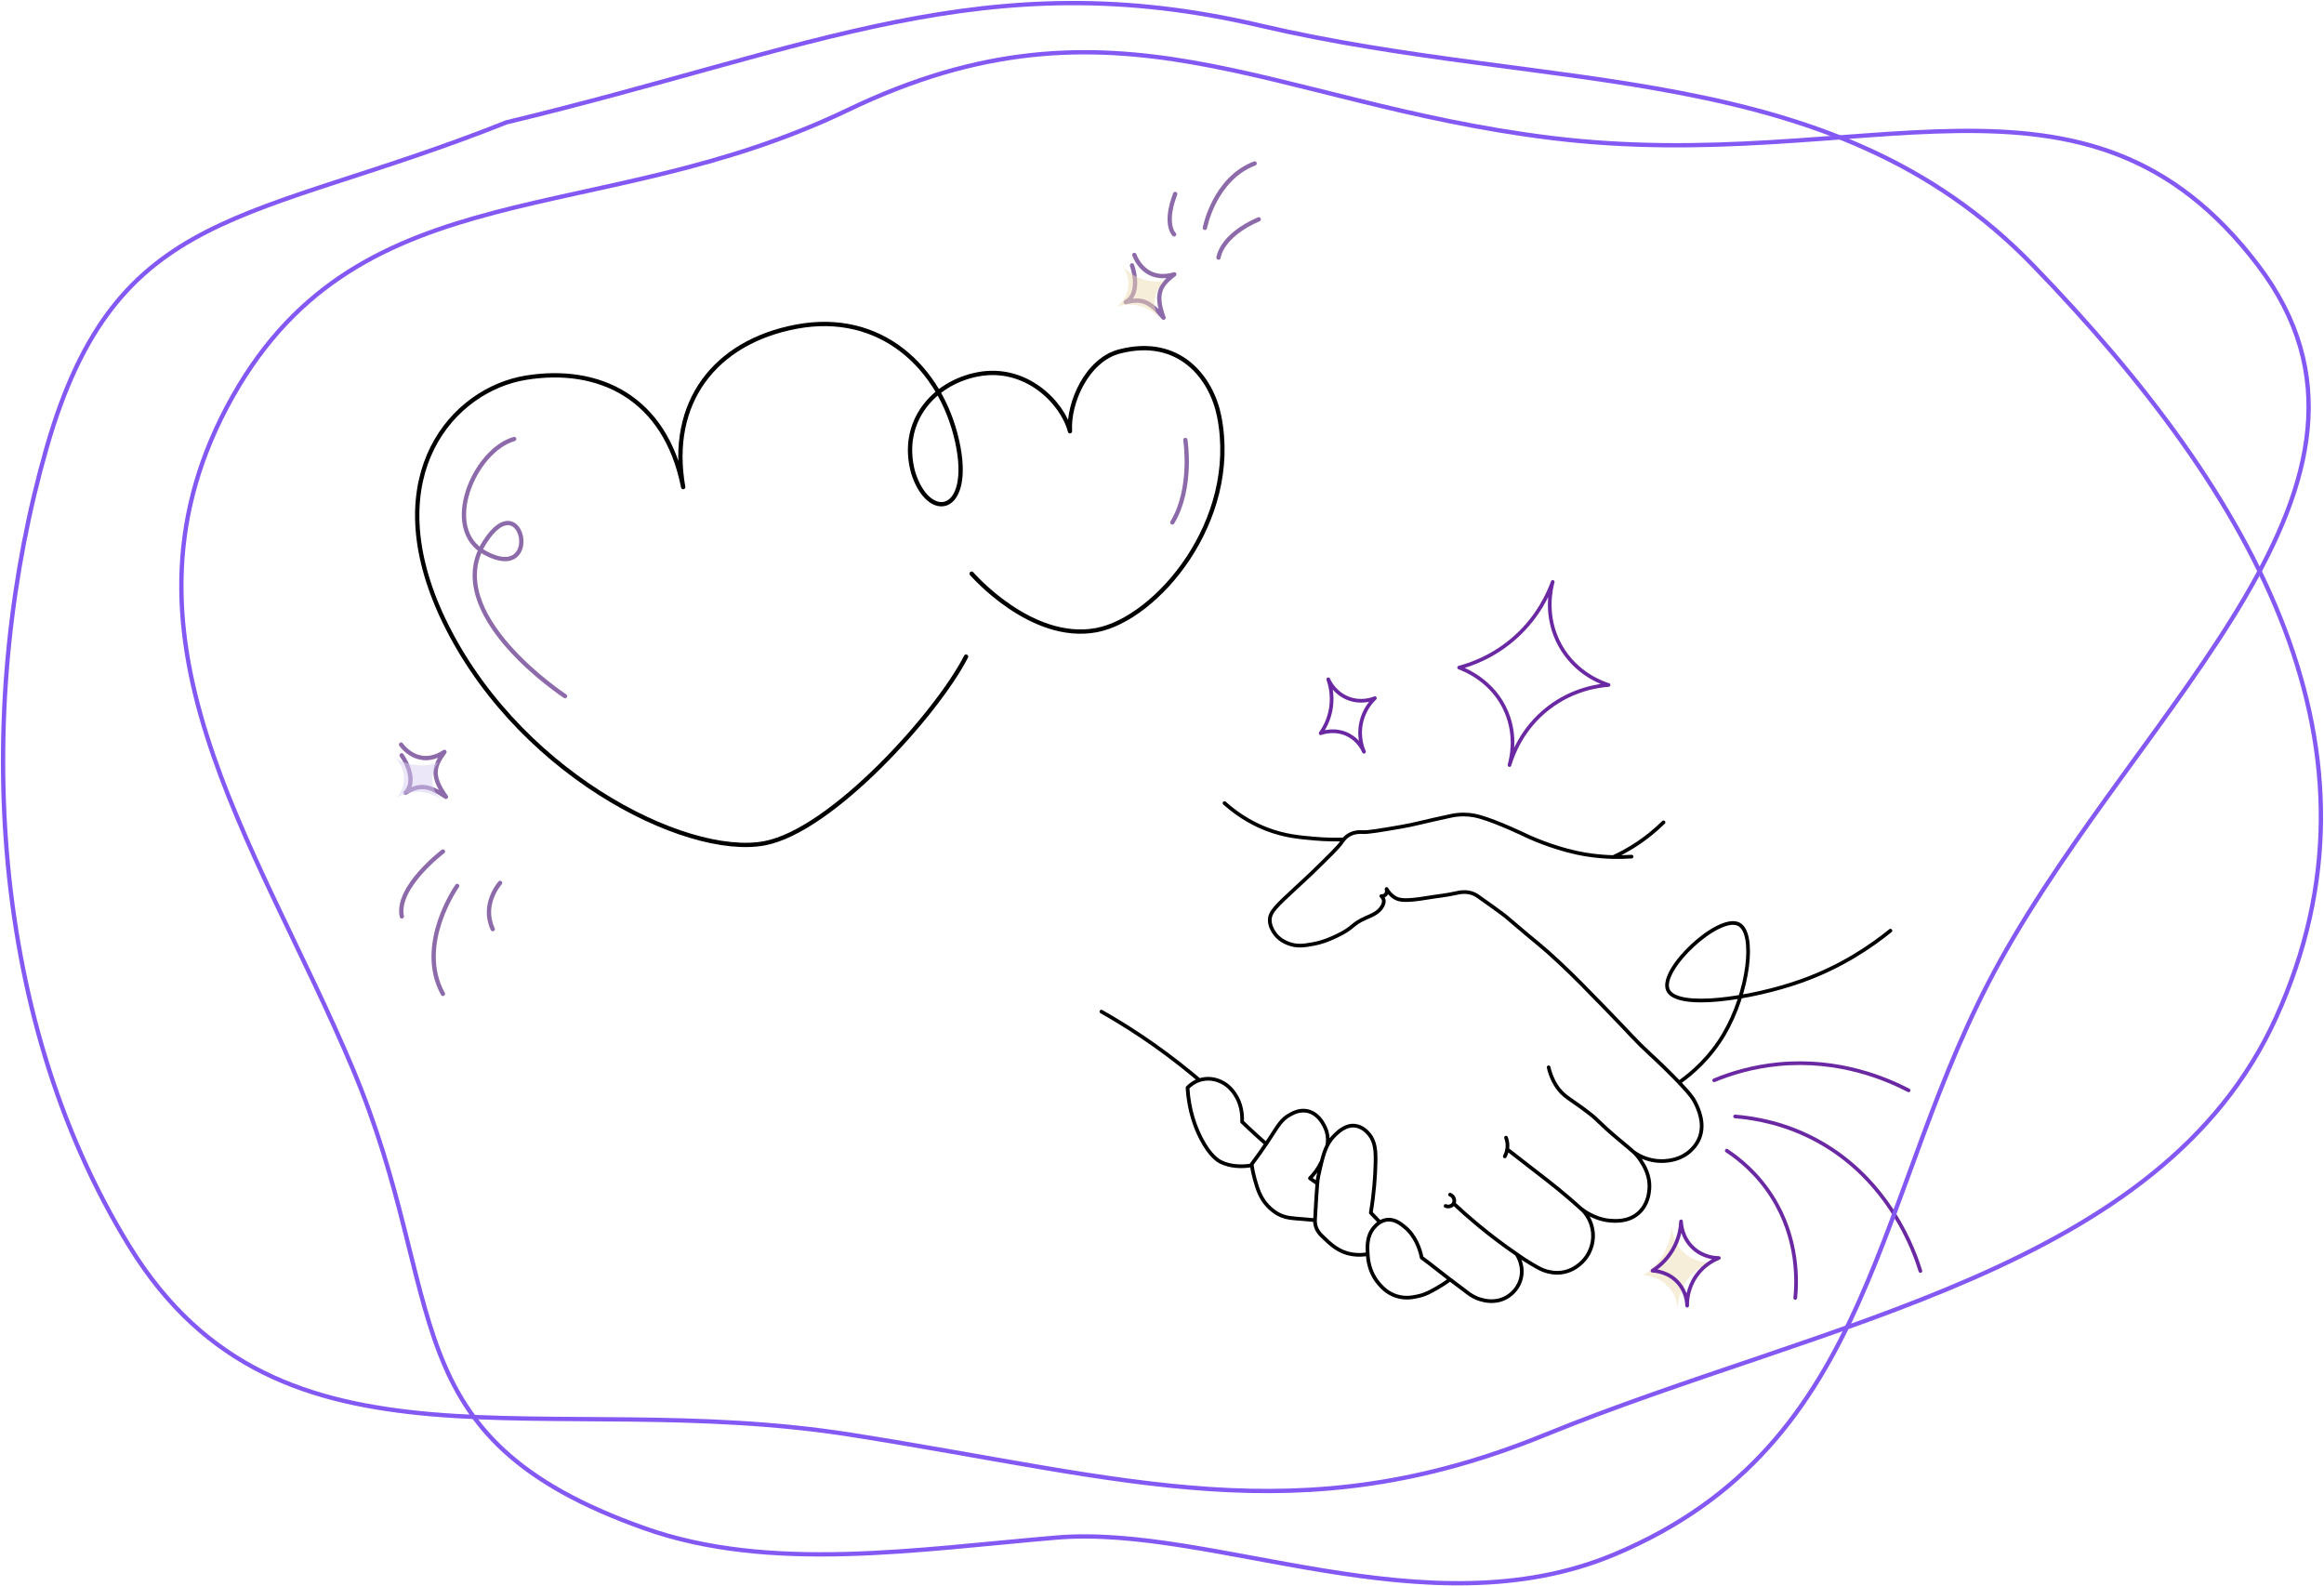 <?xml version="1.0" encoding="UTF-8"?>
<svg xmlns="http://www.w3.org/2000/svg" width="756" height="516" viewBox="0 0 756 516" fill="none">
  <path d="M316.074 186.598C316.074 186.598 335.411 208.978 356.683 204.964C376.23 201.275 403.344 169.509 396.608 135.456C394.126 122.909 383.698 109.384 364.387 114.268C353.582 116.927 347.44 131.1 348.063 140.279C345.597 130.829 333.68 118.824 318.157 121.753C303.784 124.466 292.57 137.117 297.029 153.628C302.062 170.031 316.654 167.273 311.352 143.484C306.05 119.696 286.63 101.054 259.033 106.262C232.587 111.253 217.381 130.856 222.242 158.446C216.451 129.172 194.761 119.012 171.071 122.863C147.381 126.714 123.008 154.244 143.267 199.379C166.55 250.761 222.864 279.177 248.735 274.295C270.582 270.172 304.799 232.108 314.257 213.59" stroke="black" stroke-width="1.4" stroke-miterlimit="10" stroke-linecap="round" stroke-linejoin="round"></path>
  <path d="M130.651 245.687C132.513 248.29 135.376 254.365 131.938 257.831C136.601 255.074 139.324 255.349 145.058 259.201C139.826 251.951 141.568 248.817 144.581 244.575C138.254 248.74 133.124 245.706 130.46 242.182" stroke="#8D6BAB" stroke-width="1.4" stroke-linecap="round" stroke-linejoin="round"></path>
  <path d="M368.238 86.321C369.331 89.339 370.453 95.957 366.192 98.287C371.444 96.985 374 98.025 378.497 103.341C375.406 94.923 377.937 92.427 381.997 89.236C374.756 91.408 370.621 87.045 369.002 82.919" stroke="#8D6BAB" stroke-width="1.4" stroke-linecap="round" stroke-linejoin="round"></path>
  <path d="M167.259 142.794C154.272 146.484 143.24 172.116 157.897 179.886C176.594 189.991 170.095 157.132 157.763 176.193C142.69 199.488 183.803 226.435 183.803 226.435" stroke="#8D6BAB" stroke-width="1.4" stroke-miterlimit="10" stroke-linecap="round" stroke-linejoin="round"></path>
  <path d="M385.601 143.111C385.601 143.111 388.099 158.752 381.366 169.939" stroke="#8D6BAB" stroke-width="1.4" stroke-miterlimit="10" stroke-linecap="round" stroke-linejoin="round"></path>
  <path d="M144.091 276.978C144.091 276.978 128.719 288.58 130.718 298.094" stroke="#8D6BAB" stroke-width="1.4" stroke-miterlimit="10" stroke-linecap="round" stroke-linejoin="round"></path>
  <path d="M162.688 287.193C162.688 287.193 156.487 294.077 160.294 302.226" stroke="#8D6BAB" stroke-width="1.4" stroke-miterlimit="10" stroke-linecap="round" stroke-linejoin="round"></path>
  <path d="M148.718 288.184C148.718 288.184 135.216 307.193 144.079 323.282" stroke="#8D6BAB" stroke-width="1.4" stroke-miterlimit="10" stroke-linecap="round" stroke-linejoin="round"></path>
  <path d="M396.386 83.802C396.386 83.802 397 76.767 409.47 71.335" stroke="#8D6BAB" stroke-width="1.4" stroke-miterlimit="10" stroke-linecap="round" stroke-linejoin="round"></path>
  <path d="M391.944 74.122C391.944 74.122 394.938 58.218 408.13 53.164" stroke="#8D6BAB" stroke-width="1.4" stroke-miterlimit="10" stroke-linecap="round" stroke-linejoin="round"></path>
  <path d="M381.939 76.244C381.939 76.244 378.486 73.059 382.284 63.093" stroke="#8D6BAB" stroke-width="1.4" stroke-miterlimit="10" stroke-linecap="round" stroke-linejoin="round"></path>
  <path d="M365.13 86.57C366.063 87.591 368.104 89.545 371.401 90.705C374.603 91.832 377.403 91.651 378.802 91.468C378.341 91.871 375.649 94.312 375.566 98.209C375.502 101.146 376.958 103.182 377.455 103.819C376.757 102.953 374.633 100.548 370.859 99.543C367.423 98.625 364.546 99.381 363.43 99.738C363.977 99.298 366.47 97.198 366.988 93.551C367.525 89.758 365.527 87.079 365.13 86.57Z" fill="#F0DFB4" fill-opacity="0.5"></path>
  <path d="M128.109 246.127C129.237 246.926 131.646 248.403 135.114 248.837C138.483 249.259 141.181 248.487 142.509 248.012C142.144 248.503 140.032 251.46 140.777 255.286C141.338 258.17 143.193 259.85 143.814 260.367C142.948 259.669 140.362 257.77 136.461 257.588C132.908 257.421 130.258 258.77 129.243 259.355C129.684 258.809 131.674 256.228 131.406 252.555C131.126 248.734 128.605 246.54 128.109 246.127Z" fill="#D9D0F3" fill-opacity="0.5"></path>
  <path opacity="0.5" d="M543.816 398.759C543.739 400.547 543.334 404.182 541.074 408.029C538.878 411.767 536.014 413.858 534.512 414.81C535.282 414.842 539.867 415.119 543.097 418.986C545.53 421.9 545.761 425.136 545.793 426.185C545.768 424.744 545.89 420.588 548.734 416.509C551.328 412.79 554.731 411.22 556.099 410.674C555.213 410.674 551.097 410.577 547.649 407.315C544.06 403.918 543.841 399.595 543.809 398.759H543.816Z" fill="#F0DFB4"></path>
  <path d="M358.581 328.538C358.292 328.375 357.926 328.477 357.763 328.765C357.6 329.054 357.701 329.42 357.99 329.583L358.581 328.538ZM387.873 349.435L387.491 349.898L387.492 349.899L387.873 349.435ZM389.775 351.815C390.027 352.03 390.406 352.001 390.621 351.749C390.837 351.498 390.807 351.119 390.555 350.903L389.775 351.815ZM472.861 391.465L472.436 391.889L472.443 391.896L472.45 391.902L472.861 391.465ZM480.598 398.304L480.982 397.843L480.981 397.842L480.598 398.304ZM493.37 407.961L493.721 407.474L493.709 407.466L493.37 407.961ZM494.634 416.305L494.06 416.131L494.06 416.132L494.634 416.305ZM489.979 422.037L489.689 421.512L489.688 421.513L489.979 422.037ZM481.664 422.7L481.831 422.123L481.829 422.123L481.664 422.7ZM477.561 420.609L477.922 420.129L477.919 420.127L477.561 420.609ZM407.181 378.708H406.581C406.581 378.73 406.582 378.752 406.584 378.774L407.181 378.708ZM407.232 379.055L407.338 379.646C407.661 379.588 407.878 379.281 407.824 378.957L407.232 379.055ZM404.985 379.319L404.952 378.72L404.951 378.72L404.985 379.319ZM397.17 377.987L396.903 378.524L396.904 378.525L397.17 377.987ZM390.621 370.177L390.087 370.45L390.087 370.45L390.621 370.177ZM386.306 353.81L385.874 353.394C385.758 353.514 385.698 353.678 385.707 353.845L386.306 353.81ZM390.172 351.353L390.361 351.922L390.37 351.919L390.172 351.353ZM390.987 351.121L391.12 351.706L391.121 351.706L390.987 351.121ZM397.344 351.938L397.604 351.398L397.602 351.396L397.344 351.938ZM401.601 355.734L402.092 355.389L402.092 355.389L401.601 355.734ZM404.047 364.895L403.448 364.865C403.44 365.037 403.505 365.204 403.628 365.324L404.047 364.895ZM408.869 369.411L408.467 369.856L408.467 369.857L408.869 369.411ZM411.881 372.094L412.379 372.428C412.547 372.179 412.504 371.843 412.278 371.644L411.881 372.094ZM407.181 378.701L406.701 378.341C406.623 378.445 406.581 378.571 406.581 378.701H407.181ZM471.686 416.183L472.048 416.661C472.213 416.536 472.302 416.335 472.283 416.128C472.264 415.921 472.14 415.739 471.955 415.646L471.686 416.183ZM467.705 418.82L467.406 418.3L467.406 418.3L467.705 418.82ZM461.335 421.613L461.207 421.026L461.204 421.027L461.335 421.613ZM454.246 421.58L454.43 421.009L454.429 421.009L454.246 421.58ZM448.416 417.386L448.877 417.002L448.877 417.002L448.416 417.386ZM444.91 407.954H444.31C444.31 407.966 444.311 407.979 444.312 407.991L444.91 407.954ZM444.91 407.922H445.51C445.51 407.91 445.51 407.897 445.509 407.885L444.91 407.922ZM446.914 399.34L446.456 398.952L446.456 398.952L446.914 399.34ZM448.898 397.577L448.586 397.064L448.585 397.065L448.898 397.577ZM451.197 396.766L451.128 396.17L451.128 396.17L451.197 396.766ZM456.866 399.044L457.245 398.579L457.243 398.577L456.866 399.044ZM462.478 409.087L461.89 409.207C461.919 409.35 462 409.477 462.116 409.565L462.478 409.087ZM465.297 411.21L465.658 410.73L465.656 410.729L465.297 411.21ZM471.673 416.176L471.308 416.652C471.338 416.676 471.37 416.696 471.404 416.713L471.673 416.176ZM471.909 388.028C471.599 387.911 471.253 388.069 471.137 388.379C471.02 388.689 471.178 389.035 471.488 389.151L471.909 388.028ZM472.893 391.414L473.427 391.688L473.427 391.687L472.893 391.414ZM470.492 391.725C470.188 391.594 469.835 391.734 469.703 392.038C469.572 392.342 469.712 392.695 470.016 392.827L470.492 391.725ZM498.172 411.1L498.477 410.583L498.477 410.583L498.172 411.1ZM503.123 413.519L502.965 414.098L503.123 413.519ZM508.298 413.873L508.203 413.281L508.202 413.281L508.298 413.873ZM516.087 408.836L515.593 408.494L515.59 408.499L516.087 408.836ZM518.193 401.077L518.791 401.031L518.791 401.031L518.193 401.077ZM515.021 393.826L515.461 393.418L515.444 393.4L515.426 393.384L515.021 393.826ZM506.95 386.833L507.33 386.369L507.329 386.369L506.95 386.833ZM497.89 379.737L498.257 379.263L498.257 379.263L497.89 379.737ZM398.733 260.792C398.486 260.571 398.107 260.592 397.886 260.839C397.665 261.085 397.686 261.465 397.933 261.686L398.733 260.792ZM412.17 269.75L411.955 270.311L411.956 270.311L412.17 269.75ZM427.683 272.793L427.631 273.391L427.631 273.391L427.683 272.793ZM437.133 273.657C437.465 273.647 437.725 273.37 437.715 273.039C437.705 272.708 437.429 272.448 437.097 272.457L437.133 273.657ZM490.484 369.845C490.368 369.535 490.022 369.377 489.712 369.492C489.401 369.608 489.243 369.954 489.359 370.264L490.484 369.845ZM490.377 372.139L489.779 372.18L489.779 372.18L490.377 372.139ZM488.984 375.884C488.832 376.179 488.947 376.541 489.241 376.693C489.536 376.845 489.898 376.73 490.05 376.436L488.984 375.884ZM514.634 392.666C514.374 392.461 513.996 392.507 513.792 392.767C513.587 393.028 513.632 393.405 513.893 393.61L514.634 392.666ZM517.41 395.152L517.681 394.617L517.679 394.616L517.41 395.152ZM523.625 397.037L523.676 396.439L523.676 396.439L523.625 397.037ZM532.993 394.598L533.39 395.048L533.391 395.048L532.993 394.598ZM536.518 386.891L535.921 386.839L535.921 386.84L536.518 386.891ZM533.674 377.408L533.171 377.736L533.172 377.737L533.674 377.408ZM527.099 371.078L526.714 371.538L526.714 371.538L527.099 371.078ZM516.337 361.62L515.973 362.097L515.974 362.098L516.337 361.62ZM506.109 352.948L505.599 353.264L505.599 353.264L506.109 352.948ZM504.357 347.046C504.284 346.723 503.963 346.519 503.64 346.592C503.317 346.664 503.114 346.985 503.186 347.309L504.357 347.046ZM479.714 290.24C479.411 290.105 479.056 290.24 478.921 290.542C478.785 290.845 478.92 291.2 479.222 291.335L479.714 290.24ZM480.733 291.515L480.387 292.005L480.388 292.006L480.733 291.515ZM489.851 298.122L490.242 297.667L490.24 297.665L489.851 298.122ZM507.521 313.318L507.11 313.755L507.111 313.755L507.521 313.318ZM522.302 328.089L522.732 327.671L522.732 327.671L522.302 328.089ZM536.91 343.002L536.504 343.444L536.505 343.445L536.91 343.002ZM543.973 349.796L544.401 349.375L544.399 349.373L543.973 349.796ZM546.227 352.105L546.661 351.691L546.66 351.69L546.227 352.105ZM551.55 358.822L551.007 359.077L551.009 359.082L551.55 358.822ZM552.873 370.042L552.312 369.828L552.312 369.829L552.873 370.042ZM549.919 374.294L550.326 374.735L550.329 374.732L549.919 374.294ZM541.572 377.64L541.617 378.238L541.617 378.238L541.572 377.64ZM535.382 376.797L535.58 376.231L535.578 376.23L535.382 376.797ZM531.906 374.35C531.635 374.16 531.261 374.225 531.07 374.496C530.88 374.767 530.945 375.142 531.216 375.332L531.906 374.35ZM530.793 279.24C531.123 279.218 531.373 278.932 531.351 278.601C531.329 278.27 531.043 278.021 530.712 278.043L530.793 279.24ZM524.813 278.777L524.8 279.376L524.8 279.376L524.813 278.777ZM513.043 277.419L513.169 276.832L513.169 276.832L513.043 277.419ZM496.695 271.912L496.437 272.454L496.439 272.455L496.695 271.912ZM481.536 265.742L481.702 265.166L481.701 265.165L481.536 265.742ZM476.283 264.945L476.276 265.545L476.277 265.545L476.283 264.945ZM471.904 265.401L472.028 265.988L472.031 265.988L471.904 265.401ZM456.044 268.888L456.146 269.48L456.147 269.48L456.044 268.888ZM443.279 270.664L443.313 270.065L443.31 270.065L443.279 270.664ZM438.862 271.571L438.561 271.052L438.559 271.053L438.862 271.571ZM437.109 273.064L437.57 273.448L437.571 273.447L437.109 273.064ZM436.39 274.048L436.889 274.38L436.39 274.048ZM426.444 284.258L426.86 284.69L426.862 284.688L426.444 284.258ZM421.577 288.787L421.169 288.347L421.168 288.347L421.577 288.787ZM413.062 299.383L413.662 299.376L413.662 299.376L413.062 299.383ZM414.27 303.044L413.753 303.35L413.756 303.353L414.27 303.044ZM419.207 306.942L419.42 306.381L419.417 306.38L419.207 306.942ZM427.099 307.084L427.205 307.674L427.205 307.674L427.099 307.084ZM434.752 304.472L434.499 303.928L434.498 303.928L434.752 304.472ZM444.454 298.514L444.694 299.065L444.694 299.065L444.454 298.514ZM449.739 294.641L449.206 294.366L449.205 294.368L449.739 294.641ZM450.086 292.621L449.507 292.781L449.509 292.789L450.086 292.621ZM449.354 291.489V290.889C449.106 290.889 448.884 291.041 448.794 291.272C448.705 291.503 448.766 291.765 448.949 291.932L449.354 291.489ZM450.779 290.942L450.327 290.547L450.319 290.558L450.779 290.942ZM451.062 289.167L451.583 288.869C451.437 288.613 451.125 288.501 450.849 288.605C450.573 288.71 450.414 289 450.474 289.289L451.062 289.167ZM453.636 291.92L453.317 292.428L453.318 292.429L453.636 291.92ZM464.315 292.023L464.216 291.431L464.216 291.431L464.315 292.023ZM473.599 290.531L473.732 291.116L473.735 291.115L473.599 290.531ZM479.212 291.337C479.515 291.471 479.87 291.334 480.004 291.031C480.138 290.728 480.001 290.373 479.698 290.239L479.212 291.337ZM531.202 275.335L531.519 275.844L531.52 275.844L531.202 275.335ZM541.569 267.92C541.805 267.688 541.808 267.308 541.576 267.072C541.343 266.835 540.964 266.832 540.727 267.064L541.569 267.92ZM545.873 351.623C545.603 351.815 545.539 352.189 545.731 352.459C545.923 352.729 546.298 352.793 546.568 352.601L545.873 351.623ZM560.822 336.375L560.305 336.071L560.305 336.071L560.822 336.375ZM565.631 300.644L565.907 300.111L565.907 300.111L565.631 300.644ZM542.573 321.997L542.023 322.234L542.023 322.235L542.573 321.997ZM586.031 319.076L586.232 319.641L586.232 319.641L586.031 319.076ZM615.341 303.188C615.599 302.979 615.638 302.601 615.429 302.344C615.221 302.087 614.843 302.047 614.586 302.256L615.341 303.188ZM448.904 397.577L449.217 398.089C449.372 397.994 449.476 397.834 449.499 397.654C449.523 397.474 449.463 397.292 449.337 397.161L448.904 397.577ZM446.92 399.34L447.378 399.728L447.378 399.728L446.92 399.34ZM444.917 407.922L445.03 408.511C445.327 408.454 445.534 408.186 445.516 407.885L444.917 407.922ZM439.799 407.986L439.897 407.395L439.897 407.394L439.799 407.986ZM430.033 402.029L429.612 402.457L429.615 402.459L430.033 402.029ZM428.075 399.089L427.504 399.275L427.505 399.277L428.075 399.089ZM427.773 396.895L428.372 396.918C428.373 396.911 428.373 396.903 428.373 396.895H427.773ZM427.786 396.612L428.378 396.711C428.381 396.689 428.384 396.668 428.385 396.646L427.786 396.612ZM428.531 384.955L427.933 384.897L427.933 384.897L428.531 384.955ZM428.826 382.742L428.24 382.614L428.238 382.62L428.826 382.742ZM429.956 377.807L430.537 377.957L430.538 377.954L429.956 377.807ZM431.786 372.557L431.252 372.283L431.251 372.285L431.786 372.557ZM434.451 369.012L434.041 368.574L434.038 368.576L434.451 369.012ZM440.711 366.169L440.771 365.572L440.77 365.572L440.711 366.169ZM445.366 368.948L445.83 368.567L445.829 368.567L445.366 368.948ZM447.46 378.483L446.86 378.467L446.86 378.467L447.46 378.483ZM445.925 394.489L445.333 394.391C445.302 394.579 445.362 394.771 445.495 394.907L445.925 394.489ZM426.123 383.269L425.695 382.848C425.572 382.974 425.509 383.147 425.525 383.322C425.541 383.497 425.632 383.657 425.776 383.759L426.123 383.269ZM428.53 384.961L429.128 385.017C429.148 384.802 429.051 384.594 428.875 384.47L428.53 384.961ZM427.786 396.618L427.187 396.585C427.186 396.596 427.186 396.607 427.186 396.618H427.786ZM427.773 396.902L427.711 397.498C427.88 397.516 428.048 397.461 428.175 397.347C428.301 397.233 428.373 397.072 428.373 396.902H427.773ZM423.811 396.541L423.763 397.139L423.765 397.14L423.811 396.541ZM415.714 394.869L416.002 394.342L416 394.341L415.714 394.869ZM412.407 392.257L412.845 391.846L412.844 391.845L412.407 392.257ZM408.17 383.559L407.592 383.722L407.592 383.722L408.17 383.559ZM407.226 379.055L407.82 378.971C407.819 378.966 407.818 378.962 407.818 378.957L407.226 379.055ZM407.174 378.708L406.694 378.348C406.596 378.479 406.556 378.645 406.582 378.806L407.174 378.708ZM411.874 372.101L411.379 371.762L411.377 371.765L411.874 372.101ZM413.229 370.055L412.726 369.727L412.726 369.729L413.229 370.055ZM419.625 362.592L419.911 363.119L419.914 363.117L419.625 362.592ZM425.147 361.37L425.257 360.78L425.255 360.779L425.147 361.37ZM431.529 367.996L432.104 367.824L432.103 367.822L431.529 367.996ZM431.786 372.564L431.186 372.558C431.183 372.871 431.421 373.134 431.733 373.161C432.045 373.189 432.325 372.972 432.378 372.664L431.786 372.564ZM357.99 329.583C365.326 333.733 375.903 340.321 387.491 349.898L388.255 348.973C376.599 339.34 365.961 332.713 358.581 328.538L357.99 329.583ZM387.492 349.899C388.317 350.578 389.072 351.213 389.775 351.815L390.555 350.903C389.846 350.296 389.086 349.657 388.254 348.972L387.492 349.899ZM472.192 391.658C472.241 391.706 472.291 391.752 472.33 391.788C472.371 391.826 472.404 391.857 472.436 391.889L473.286 391.041C473.234 390.99 473.184 390.943 473.144 390.906C473.101 390.867 473.07 390.838 473.042 390.81L472.192 391.658ZM472.45 391.902C474.847 394.156 477.437 396.461 480.215 398.766L480.981 397.842C478.224 395.554 475.652 393.266 473.272 391.028L472.45 391.902ZM480.215 398.766C484.622 402.426 488.932 405.641 493.03 408.455L493.709 407.466C489.639 404.671 485.358 401.478 480.982 397.843L480.215 398.766ZM492.869 408.292C493.178 408.759 495.287 412.087 494.06 416.131L495.209 416.479C496.601 411.889 494.216 408.153 493.87 407.63L492.869 408.292ZM494.06 416.132C493.031 419.55 490.335 421.155 489.689 421.512L490.269 422.562C490.997 422.16 494.042 420.355 495.209 416.478L494.06 416.132ZM489.688 421.513C486.302 423.393 482.908 422.435 481.831 422.123L481.498 423.276C482.603 423.595 486.426 424.696 490.271 422.562L489.688 421.513ZM481.829 422.123C479.88 421.568 478.57 420.616 477.922 420.129L477.201 421.089C477.888 421.605 479.339 422.661 481.5 423.277L481.829 422.123ZM477.919 420.127C475.597 418.405 473.661 416.934 472.051 415.7L471.321 416.653C472.934 417.889 474.876 419.364 477.204 421.091L477.919 420.127ZM406.584 378.774C406.599 378.909 406.621 379.041 406.64 379.154L407.824 378.957C407.804 378.838 407.788 378.738 407.777 378.642L406.584 378.774ZM407.126 378.465C406.467 378.583 405.74 378.676 404.952 378.72L405.018 379.918C405.86 379.871 406.636 379.772 407.338 379.646L407.126 378.465ZM404.951 378.72C403.932 378.778 400.487 378.962 397.437 377.45L396.904 378.525C400.262 380.19 403.995 379.976 405.019 379.918L404.951 378.72ZM397.437 377.45C396.78 377.123 394.143 375.751 391.155 369.904L390.087 370.45C393.187 376.518 396.007 378.079 396.903 378.524L397.437 377.45ZM391.156 369.904C389.565 366.786 387.342 361.36 386.905 353.776L385.707 353.845C386.156 361.636 388.441 367.225 390.087 370.45L391.156 369.904ZM386.738 354.227C387.259 353.687 388.476 352.548 390.361 351.922L389.983 350.783C387.835 351.496 386.458 352.789 385.874 353.394L386.738 354.227ZM390.37 351.919C390.602 351.837 390.856 351.766 391.12 351.706L390.854 350.536C390.553 350.604 390.255 350.688 389.973 350.786L390.37 351.919ZM391.121 351.706C394.015 351.046 396.315 352.112 397.086 352.48L397.602 351.396C396.78 351.004 394.162 349.781 390.854 350.536L391.121 351.706ZM397.083 352.479C399.301 353.547 400.48 355.183 401.11 356.079L402.092 355.389C401.437 354.458 400.112 352.606 397.604 351.398L397.083 352.479ZM401.11 356.078C403.319 359.23 403.554 362.735 403.448 364.865L404.647 364.925C404.759 362.667 404.519 358.851 402.092 355.389L401.11 356.078ZM403.628 365.324C404.97 366.636 406.542 368.115 408.467 369.856L409.272 368.966C407.357 367.234 405.796 365.766 404.467 364.466L403.628 365.324ZM408.467 369.857C409.51 370.798 410.514 371.688 411.484 372.544L412.278 371.644C411.309 370.789 410.309 369.903 409.272 368.966L408.467 369.857ZM411.383 371.76C410.162 373.579 408.595 375.815 406.701 378.341L407.661 379.061C409.568 376.518 411.147 374.264 412.379 372.428L411.383 371.76ZM406.581 378.701V378.708H407.781V378.701H406.581ZM471.324 415.704C469.832 416.832 468.486 417.68 467.406 418.3L468.004 419.341C469.12 418.7 470.509 417.824 472.048 416.661L471.324 415.704ZM467.406 418.3C465.153 419.596 463.57 420.508 461.207 421.026L461.464 422.199C464.031 421.636 465.762 420.631 468.004 419.34L467.406 418.3ZM461.204 421.027C459.602 421.385 457.211 421.902 454.43 421.009L454.063 422.152C457.176 423.151 459.845 422.56 461.466 422.198L461.204 421.027ZM454.429 421.009C451.482 420.067 449.77 418.074 448.877 417.002L447.955 417.77C448.873 418.872 450.77 421.099 454.064 422.152L454.429 421.009ZM448.877 417.002C445.911 413.444 445.604 409.473 445.509 407.918L444.312 407.991C444.409 409.601 444.732 413.903 447.955 417.77L448.877 417.002ZM445.51 407.954V407.922H444.31V407.954H445.51ZM445.509 407.885C445.366 405.595 445.197 402.3 447.372 399.727L446.456 398.952C443.931 401.939 444.172 405.72 444.312 407.96L445.509 407.885ZM447.371 399.728C447.655 399.393 448.277 398.66 449.211 398.089L448.585 397.065C447.476 397.743 446.75 398.605 446.456 398.952L447.371 399.728ZM449.209 398.09C449.788 397.739 450.477 397.454 451.265 397.363L451.128 396.17C450.131 396.285 449.279 396.644 448.586 397.064L449.209 398.09ZM451.265 397.363C453.497 397.106 455.266 398.522 456.489 399.511L457.243 398.577C456.078 397.636 453.93 395.848 451.128 396.17L451.265 397.363ZM456.488 399.509C459.92 402.302 461.311 406.367 461.89 409.207L463.066 408.967C462.464 406.016 460.992 401.627 457.245 398.579L456.488 399.509ZM462.116 409.565C463.035 410.26 463.973 410.969 464.938 411.69L465.656 410.729C464.695 410.01 463.758 409.303 462.84 408.608L462.116 409.565ZM464.936 411.689C465.876 412.397 467.778 413.946 471.308 416.652L472.038 415.7C468.57 413.041 466.58 411.425 465.658 410.73L464.936 411.689ZM471.404 416.713L471.417 416.719L471.955 415.646L471.942 415.64L471.404 416.713ZM471.488 389.151C472.368 389.482 472.695 390.483 472.359 391.14L473.427 391.687C474.105 390.363 473.43 388.598 471.909 388.028L471.488 389.151ZM472.359 391.14C472.062 391.718 471.246 392.051 470.492 391.725L470.016 392.827C471.317 393.389 472.825 392.86 473.427 391.688L472.359 391.14ZM493.019 408.447C494.937 409.831 496.61 410.876 497.868 411.617L498.477 410.583C497.244 409.857 495.603 408.832 493.72 407.474L493.019 408.447ZM497.868 411.617C500.101 412.934 501.32 413.649 502.965 414.098L503.281 412.94C501.818 412.541 500.739 411.917 498.477 410.583L497.868 411.617ZM502.965 414.098C503.834 414.335 505.888 414.873 508.394 414.465L508.202 413.281C505.957 413.646 504.107 413.166 503.281 412.94L502.965 414.098ZM508.393 414.465C513.416 413.658 516.198 409.741 516.584 409.172L515.59 408.499C515.243 409.011 512.709 412.557 508.203 413.281L508.393 414.465ZM516.58 409.177C517.234 408.232 519.115 405.222 518.791 401.031L517.595 401.123C517.887 404.91 516.185 407.638 515.593 408.494L516.58 409.177ZM518.791 401.031C518.467 396.855 516.17 394.183 515.461 393.418L514.581 394.234C515.22 394.924 517.302 397.347 517.595 401.123L518.791 401.031ZM515.426 393.384C512.09 390.332 509.275 387.963 507.33 386.369L506.569 387.297C508.502 388.881 511.3 391.235 514.616 394.269L515.426 393.384ZM507.329 386.369C505.023 384.484 503.582 383.39 498.257 379.263L497.522 380.211C502.856 384.345 504.279 385.426 506.57 387.298L507.329 386.369ZM498.257 379.263C494.919 376.677 492.236 374.587 490.566 373.287L489.829 374.234C491.498 375.533 494.183 377.625 497.522 380.211L498.257 379.263ZM397.933 261.686C403.324 266.514 408.536 268.999 411.955 270.311L412.385 269.19C409.062 267.916 403.988 265.498 398.733 260.792L397.933 261.686ZM411.956 270.311C417.802 272.544 422.674 272.96 427.631 273.391L427.735 272.196C422.778 271.765 418.057 271.357 412.384 269.19L411.956 270.311ZM427.631 273.391C431.137 273.696 434.333 273.741 437.133 273.657L437.097 272.457C434.337 272.54 431.189 272.496 427.735 272.196L427.631 273.391ZM489.359 370.264C489.543 370.758 489.726 371.408 489.779 372.18L490.976 372.098C490.913 371.184 490.697 370.419 490.484 369.845L489.359 370.264ZM489.779 372.18C489.896 373.885 489.325 375.225 488.984 375.884L490.05 376.436C490.441 375.68 491.115 374.111 490.976 372.098L489.779 372.18ZM513.893 393.61C514.658 394.211 515.739 394.982 517.14 395.688L517.679 394.616C516.371 393.957 515.358 393.236 514.634 392.666L513.893 393.61ZM517.138 395.687C518.116 396.183 520.506 397.373 523.574 397.635L523.676 396.439C520.849 396.198 518.63 395.098 517.681 394.617L517.138 395.687ZM523.574 397.635C525.297 397.782 529.834 398.187 533.39 395.048L532.596 394.149C529.462 396.916 525.421 396.588 523.676 396.439L523.574 397.635ZM533.391 395.048C536.677 392.145 537.019 388.076 537.116 386.942L535.921 386.84C535.825 387.957 535.499 391.584 532.596 394.149L533.391 395.048ZM537.116 386.943C537.52 382.292 535.32 378.828 534.176 377.08L533.172 377.737C534.301 379.463 536.287 382.625 535.921 386.839L537.116 386.943ZM534.177 377.08C532.651 374.74 531.33 373.834 527.484 370.617L526.714 371.538C530.638 374.819 531.769 375.586 533.171 377.736L534.177 377.08ZM527.484 370.617C523.544 367.32 521.97 365.809 520.831 364.703C519.672 363.577 518.939 362.848 516.701 361.143L515.974 362.098C518.16 363.764 518.855 364.457 519.995 365.564C521.155 366.69 522.75 368.221 526.714 371.538L527.484 370.617ZM516.701 361.143C515.287 360.065 514.08 359.212 513.034 358.485C511.982 357.755 511.108 357.161 510.335 356.584C508.81 355.446 507.716 354.402 506.619 352.632L505.599 353.264C506.794 355.193 508.005 356.343 509.617 357.546C510.412 358.139 511.314 358.751 512.349 359.471C513.389 360.193 514.579 361.034 515.973 362.097L516.701 361.143ZM506.619 352.632C505.278 350.468 504.662 348.407 504.357 347.046L503.186 347.309C503.51 348.753 504.166 350.951 505.599 353.264L506.619 352.632ZM479.222 291.335C479.788 291.589 480.182 291.86 480.387 292.005L481.079 291.025C480.847 290.861 480.381 290.54 479.714 290.24L479.222 291.335ZM480.388 292.006C484.299 294.757 486.574 296.406 487.87 297.366C488.518 297.845 488.92 298.152 489.158 298.338C489.278 298.43 489.356 298.493 489.403 298.531C489.427 298.55 489.443 298.563 489.452 298.571C489.457 298.574 489.46 298.577 489.461 298.578C489.462 298.579 489.462 298.579 489.462 298.579C489.462 298.579 489.462 298.579 489.462 298.579C489.462 298.579 489.462 298.579 489.462 298.579C489.462 298.579 489.462 298.579 489.462 298.579C489.462 298.579 489.462 298.579 489.851 298.122C490.24 297.665 490.24 297.665 490.24 297.665C490.24 297.665 490.24 297.665 490.239 297.665C490.239 297.665 490.239 297.665 490.239 297.664C490.238 297.664 490.238 297.664 490.237 297.663C490.236 297.662 490.234 297.661 490.232 297.659C490.229 297.656 490.224 297.652 490.217 297.646C490.203 297.635 490.184 297.619 490.157 297.597C490.103 297.554 490.019 297.487 489.895 297.39C489.647 297.198 489.237 296.885 488.584 296.401C487.278 295.434 484.994 293.779 481.078 291.024L480.388 292.006ZM489.46 298.577C500.45 308.021 500.654 307.691 507.11 313.755L507.932 312.881C501.457 306.798 501.16 307.048 490.242 297.667L489.46 298.577ZM507.111 313.755C511.844 318.196 515.18 321.628 521.872 328.508L522.732 327.671C516.043 320.795 512.689 317.343 507.932 312.88L507.111 313.755ZM521.872 328.508C530.717 337.6 531.448 338.804 536.504 343.444L537.316 342.56C532.291 337.948 531.635 336.823 522.732 327.671L521.872 328.508ZM536.505 343.445C537.086 343.976 539.929 346.574 543.547 350.218L544.399 349.373C540.761 345.709 537.902 343.096 537.315 342.559L536.505 343.445ZM543.545 350.216C544.387 351.072 545.136 351.835 545.794 352.521L546.66 351.69C545.995 350.998 545.242 350.23 544.401 349.375L543.545 350.216ZM545.793 352.519C549.758 356.678 550.521 358.045 551.007 359.077L552.093 358.566C551.525 357.36 550.658 355.883 546.661 351.691L545.793 352.519ZM551.009 359.082C551.924 360.986 554.007 365.393 552.312 369.828L553.433 370.256C555.333 365.285 552.987 360.428 552.091 358.562L551.009 359.082ZM552.312 369.829C551.489 371.992 550.085 373.317 549.509 373.856L550.329 374.732C550.934 374.166 552.509 372.686 553.433 370.255L552.312 369.829ZM549.511 373.854C546.481 376.658 542.859 376.94 541.526 377.042L541.617 378.238C542.981 378.134 546.974 377.837 550.326 374.735L549.511 373.854ZM541.527 377.041C540.714 377.103 538.36 377.203 535.58 376.231L535.184 377.363C538.182 378.412 540.721 378.306 541.617 378.238L541.527 377.041ZM535.578 376.23C533.968 375.674 532.734 374.932 531.906 374.35L531.216 375.332C532.11 375.96 533.444 376.762 535.186 377.364L535.578 376.23ZM530.712 278.043C528.632 278.183 526.665 278.215 524.825 278.177L524.8 279.376C526.672 279.415 528.674 279.383 530.793 279.24L530.712 278.043ZM524.826 278.177C520.016 278.075 516.08 277.457 513.169 276.832L512.917 278.006C515.888 278.643 519.901 279.273 524.8 279.376L524.826 278.177ZM513.169 276.832C504.762 275.033 497.389 271.576 496.952 271.37L496.439 272.455C496.901 272.673 504.373 276.177 512.918 278.006L513.169 276.832ZM496.954 271.371C495.887 270.861 487.493 266.842 481.702 265.166L481.369 266.319C487.046 267.962 495.347 271.933 496.437 272.454L496.954 271.371ZM481.701 265.165C480.737 264.89 478.808 264.371 476.29 264.345L476.277 265.545C478.638 265.569 480.447 266.055 481.37 266.319L481.701 265.165ZM476.291 264.345C474.151 264.318 472.539 264.65 471.777 264.815L472.031 265.988C472.758 265.831 474.268 265.52 476.276 265.545L476.291 264.345ZM471.78 264.814C463.251 266.615 460.324 267.539 455.942 268.297L456.147 269.48C460.536 268.72 463.619 267.764 472.028 265.988L471.78 264.814ZM455.943 268.297C452.296 268.922 449.571 269.39 447.528 269.689C445.473 269.99 444.16 270.113 443.313 270.065L443.246 271.263C444.229 271.318 445.655 271.177 447.702 270.876C449.763 270.574 452.505 270.103 456.146 269.48L455.943 268.297ZM443.31 270.065C442.688 270.033 440.591 269.874 438.561 271.052L439.163 272.09C440.857 271.107 442.625 271.231 443.248 271.263L443.31 270.065ZM438.559 271.053C437.717 271.545 437.094 272.142 436.647 272.681L437.571 273.447C437.946 272.994 438.466 272.498 439.165 272.089L438.559 271.053ZM436.648 272.679C436.298 273.099 436.044 273.484 435.89 273.716L436.889 274.38C437.044 274.148 437.265 273.813 437.57 273.448L436.648 272.679ZM435.89 273.716C435.439 274.393 434.49 275.451 432.867 277.099C431.256 278.734 429.019 280.915 426.025 283.828L426.862 284.688C429.853 281.778 432.1 279.588 433.722 277.941C435.332 276.306 436.364 275.169 436.889 274.38L435.89 273.716ZM426.028 283.826C425.705 284.136 424.203 285.532 421.169 288.347L421.985 289.227C425.012 286.419 426.527 285.01 426.86 284.69L426.028 283.826ZM421.168 288.347C417.954 291.331 415.783 293.326 414.428 294.917C413.054 296.532 412.444 297.818 412.462 299.39L413.662 299.376C413.649 298.207 414.066 297.194 415.342 295.695C416.638 294.172 418.739 292.239 421.985 289.227L421.168 288.347ZM412.462 299.39C412.484 301.253 413.39 302.737 413.753 303.35L414.786 302.738C414.417 302.115 413.68 300.884 413.662 299.376L412.462 299.39ZM413.756 303.353C415.42 306.116 418.041 307.147 418.997 307.504L419.417 306.38C418.512 306.042 416.227 305.13 414.783 302.734L413.756 303.353ZM418.994 307.503C421.91 308.611 424.46 308.168 427.205 307.674L426.992 306.493C424.228 306.99 421.988 307.358 419.42 306.381L418.994 307.503ZM427.205 307.674C430.567 307.068 432.95 305.978 435.007 305.015L434.498 303.928C432.459 304.883 430.193 305.916 426.992 306.493L427.205 307.674ZM435.006 305.016C438.006 303.616 439.205 302.647 440.289 301.753C441.318 300.904 442.224 300.138 444.694 299.065L444.215 297.964C441.606 299.098 440.605 299.937 439.525 300.828C438.499 301.674 437.386 302.581 434.499 303.928L435.006 305.016ZM444.694 299.065C446.336 298.35 449.005 297.392 450.273 294.915L449.205 294.368C448.174 296.381 446.002 297.186 444.215 297.964L444.694 299.065ZM450.272 294.917C450.868 293.767 450.808 292.958 450.662 292.454L449.509 292.789C449.569 292.992 449.663 293.483 449.206 294.366L450.272 294.917ZM450.664 292.462C450.513 291.914 450.184 291.434 449.758 291.046L448.949 291.932C449.243 292.2 449.428 292.493 449.507 292.781L450.664 292.462ZM449.354 292.089C450.078 292.089 450.792 291.863 451.24 291.327L450.319 290.558C450.175 290.729 449.862 290.889 449.354 290.889V292.089ZM451.231 291.337C451.605 290.909 451.712 290.389 451.732 289.984C451.751 289.575 451.685 289.216 451.649 289.044L450.474 289.289C450.503 289.426 450.545 289.668 450.533 289.927C450.52 290.189 450.454 290.403 450.328 290.547L451.231 291.337ZM450.54 289.464C451.031 290.324 451.894 291.533 453.317 292.428L453.956 291.412C452.759 290.66 452.017 289.631 451.583 288.869L450.54 289.464ZM453.318 292.429C455.002 293.483 457.12 293.835 464.414 292.615L464.216 291.431C456.895 292.656 455.211 292.198 453.955 291.411L453.318 292.429ZM464.413 292.615C467.435 292.111 470.66 291.814 473.732 291.116L473.466 289.945C470.425 290.637 467.371 290.905 464.216 291.431L464.413 292.615ZM473.735 291.115C474.766 290.876 476.999 290.357 479.212 291.337L479.698 290.239C477.083 289.082 474.488 289.709 473.464 289.946L473.735 291.115ZM525.063 279.322C527.088 278.392 529.262 277.248 531.519 275.844L530.885 274.825C528.673 276.201 526.544 277.321 524.562 278.231L525.063 279.322ZM531.52 275.844C535.788 273.178 539.11 270.338 541.569 267.92L540.727 267.064C538.319 269.433 535.065 272.215 530.884 274.826L531.52 275.844ZM546.568 352.601C550.83 349.572 556.736 344.502 561.339 336.68L560.305 336.071C555.815 343.702 550.048 348.655 545.873 351.623L546.568 352.601ZM561.339 336.68C565.393 329.792 568.009 321.5 568.914 314.556C569.366 311.085 569.395 307.919 568.944 305.418C568.499 302.949 567.555 300.963 565.907 300.111L565.355 301.177C566.488 301.762 567.335 303.258 567.763 305.63C568.184 307.969 568.167 311.001 567.724 314.401C566.839 321.197 564.271 329.333 560.305 336.071L561.339 336.68ZM565.907 300.111C564.938 299.61 563.779 299.532 562.554 299.729C561.327 299.927 559.987 300.408 558.608 301.087C555.851 302.445 552.856 304.637 550.174 307.129C547.491 309.622 545.089 312.444 543.534 315.083C542.756 316.403 542.178 317.697 541.891 318.897C541.604 320.093 541.595 321.245 542.023 322.234L543.124 321.759C542.836 321.09 542.806 320.225 543.058 319.176C543.309 318.13 543.827 316.949 544.568 315.693C546.048 313.18 548.366 310.446 550.99 308.008C553.615 305.57 556.514 303.456 559.139 302.164C560.451 301.517 561.674 301.086 562.745 300.914C563.819 300.741 564.693 300.835 565.356 301.177L565.907 300.111ZM542.023 322.235C542.441 323.202 543.244 323.941 544.285 324.492C545.323 325.043 546.63 325.427 548.126 325.676C551.119 326.174 554.98 326.153 559.232 325.749C567.745 324.94 577.961 322.587 586.232 319.641L585.829 318.511C577.643 321.426 567.524 323.756 559.119 324.554C554.913 324.954 551.169 324.966 548.324 324.492C546.901 324.255 545.731 323.901 544.847 323.432C543.965 322.965 543.402 322.402 543.124 321.759L542.023 322.235ZM586.232 319.641C599.426 314.941 609.149 308.209 615.341 303.188L614.586 302.256C608.463 307.22 598.858 313.869 585.829 318.511L586.232 319.641ZM448.591 397.065C447.483 397.743 446.757 398.605 446.462 398.952L447.378 399.728C447.662 399.393 448.284 398.66 449.217 398.089L448.591 397.065ZM446.463 398.952C443.93 401.938 444.178 405.721 444.318 407.96L445.516 407.885C445.373 405.594 445.197 402.3 447.378 399.728L446.463 398.952ZM444.803 407.333C443.394 407.604 441.726 407.697 439.897 407.395L439.701 408.578C441.687 408.907 443.499 408.806 445.03 408.511L444.803 407.333ZM439.897 407.394C435.7 406.702 433.242 404.311 430.451 401.599L429.615 402.459C432.385 405.151 435.089 407.817 439.702 408.578L439.897 407.394ZM430.454 401.602C429.717 400.875 429.025 400.055 428.645 398.901L427.505 399.277C427.972 400.696 428.821 401.677 429.612 402.457L430.454 401.602ZM428.645 398.903C428.378 398.084 428.355 397.368 428.372 396.918L427.173 396.872C427.152 397.413 427.18 398.28 427.504 399.275L428.645 398.903ZM428.373 396.895C428.373 396.838 428.373 396.797 428.374 396.762C428.375 396.745 428.375 396.733 428.376 396.723C428.377 396.714 428.378 396.71 428.378 396.711L427.194 396.514C427.171 396.651 427.173 396.803 427.173 396.895H428.373ZM428.385 396.646C428.706 390.957 428.911 387.268 429.128 385.012L427.933 384.897C427.714 387.183 427.507 390.905 427.187 396.578L428.385 396.646ZM429.128 385.012C429.224 384.02 429.317 383.326 429.413 382.863L428.238 382.62C428.129 383.148 428.03 383.895 427.933 384.897L429.128 385.012ZM429.412 382.87C429.818 381.012 430.168 379.391 430.537 377.957L429.375 377.658C428.999 379.118 428.643 380.765 428.24 382.614L429.412 382.87ZM430.538 377.954C431.053 375.907 431.592 374.258 432.321 372.83L431.251 372.285C430.464 373.829 429.899 375.577 429.374 377.661L430.538 377.954ZM432.32 372.831C432.97 371.566 433.776 370.476 434.863 369.448L434.038 368.576C432.852 369.698 431.963 370.898 431.252 372.283L432.32 372.831ZM434.861 369.451C436.048 368.34 438.093 366.513 440.652 366.766L440.77 365.572C437.602 365.259 435.178 367.51 434.041 368.574L434.861 369.451ZM440.652 366.766C442.965 366.997 444.476 368.811 444.903 369.33L445.829 368.567C445.409 368.056 443.619 365.856 440.771 365.572L440.652 366.766ZM444.903 369.329C446.8 371.639 446.963 374.457 446.86 378.467L448.059 378.498C448.162 374.518 448.042 371.262 445.83 368.567L444.903 369.329ZM446.86 378.467C446.758 382.53 446.4 387.945 445.333 394.391L446.517 394.587C447.595 388.076 447.956 382.605 448.059 378.498L446.86 378.467ZM445.495 394.907C446.489 395.929 447.476 396.957 448.472 397.993L449.337 397.161C448.342 396.126 447.352 395.095 446.355 394.071L445.495 394.907ZM431.251 372.286C430.464 373.836 429.899 375.583 429.374 377.66L430.538 377.954C431.053 375.914 431.592 374.264 432.321 372.829L431.251 372.286ZM429.413 377.551C428.362 379.776 426.999 381.523 425.695 382.848L426.55 383.69C427.93 382.287 429.379 380.432 430.498 378.063L429.413 377.551ZM425.776 383.759C426.567 384.319 427.372 384.881 428.186 385.452L428.875 384.47C428.058 383.896 427.258 383.338 426.47 382.78L425.776 383.759ZM427.933 384.905C427.72 387.19 427.507 390.91 427.187 396.585L428.385 396.652C428.706 390.965 428.917 387.274 429.128 385.017L427.933 384.905ZM427.186 396.618C427.186 396.632 427.184 396.65 427.181 396.707C427.177 396.756 427.173 396.825 427.173 396.902H428.373C428.373 396.869 428.375 396.835 428.378 396.788C428.38 396.751 428.386 396.682 428.386 396.618H427.186ZM427.835 396.305C426.282 396.143 424.947 396.027 423.857 395.943L423.765 397.14C424.845 397.223 426.169 397.338 427.711 397.498L427.835 396.305ZM423.859 395.943C420.256 395.656 418.344 395.625 416.002 394.342L415.426 395.395C418.042 396.827 420.252 396.86 423.763 397.139L423.859 395.943ZM416 394.341C415.722 394.19 414.299 393.396 412.845 391.846L411.97 392.667C413.546 394.347 415.09 395.213 415.428 395.396L416 394.341ZM412.844 391.845C410.414 389.269 409.603 386.421 408.747 383.395L407.592 383.722C408.444 386.73 409.315 389.853 411.971 392.668L412.844 391.845ZM408.747 383.395C408.438 382.303 408.079 380.806 407.82 378.971L406.632 379.139C406.899 381.036 407.272 382.588 407.592 383.722L408.747 383.395ZM407.818 378.957C407.809 378.908 407.803 378.858 407.794 378.799C407.786 378.742 407.777 378.676 407.766 378.609L406.582 378.806C406.591 378.855 406.597 378.905 406.606 378.964C406.614 379.02 406.623 379.086 406.634 379.154L407.818 378.957ZM407.655 379.067C409.562 376.517 411.141 374.264 412.372 372.436L411.377 371.765C410.156 373.578 408.588 375.816 406.694 378.348L407.655 379.067ZM412.37 372.439C412.888 371.68 413.34 370.987 413.733 370.381L412.726 369.729C412.335 370.332 411.889 371.016 411.379 371.762L412.37 372.439ZM413.732 370.382C416.314 366.417 417.335 364.515 419.911 363.119L419.339 362.064C416.43 363.641 415.23 365.882 412.726 369.727L413.732 370.382ZM419.914 363.117C420.942 362.551 422.814 361.551 425.038 361.96L425.255 360.779C422.574 360.287 420.362 361.501 419.335 362.066L419.914 363.117ZM425.037 361.959C427.087 362.342 428.541 363.775 429.513 365.224C430.482 366.669 430.919 368.05 430.955 368.17L432.103 367.822C432.05 367.646 431.571 366.139 430.51 364.556C429.451 362.979 427.759 361.246 425.257 360.78L425.037 361.959ZM430.954 368.168C431.412 369.693 431.419 371.13 431.194 372.464L432.378 372.664C432.628 371.18 432.623 369.554 432.104 367.824L430.954 368.168ZM432.386 372.57L432.386 372.563L431.186 372.551L431.186 372.558L432.386 372.57Z" fill="black"></path>
  <path d="M505.101 189.287C503.739 193.031 500.471 200.475 493.106 207.14C485.953 213.612 478.479 216.14 474.652 217.157C476.27 217.742 485.818 221.396 490.101 231.767C493.331 239.584 491.668 246.616 491.039 248.861C491.95 245.786 494.968 237.042 503.733 230.281C511.714 224.118 519.984 223.05 523.259 222.805C521.378 222.213 512.703 219.26 507.553 210.028C502.198 200.423 504.6 191.082 505.101 189.287Z" stroke="#6A29A3" stroke-width="1.2" stroke-linecap="round" stroke-linejoin="round"></path>
  <path d="M557.625 351.397C562.98 349.184 570.107 346.958 578.679 346.148C598.289 344.288 613.674 350.934 620.872 354.672" stroke="#6A29A3" stroke-width="1.2" stroke-linecap="round" stroke-linejoin="round"></path>
  <path d="M564.422 363.158C571.08 363.698 580.795 365.429 590.992 370.942C614.73 383.777 622.795 407.24 624.715 413.429" stroke="#6A29A3" stroke-width="1.2" stroke-linecap="round" stroke-linejoin="round"></path>
  <path d="M561.719 374.288C565.693 376.919 571.633 381.635 576.474 389.278C585.239 403.116 584.5 417.25 584 422.204" stroke="#6A29A3" stroke-width="1.2" stroke-linecap="round" stroke-linejoin="round"></path>
  <path d="M546.855 397.288C546.778 399.076 546.373 402.711 544.113 406.558C541.917 410.296 539.053 412.387 537.551 413.339C538.321 413.371 542.906 413.648 546.136 417.514C548.569 420.429 548.8 423.665 548.832 424.714C548.807 423.272 548.929 419.116 551.773 415.038C554.367 411.319 557.77 409.749 559.138 409.202C558.252 409.202 554.136 409.106 550.688 405.844C547.099 402.447 546.88 398.124 546.848 397.288H546.855Z" stroke="#6A29A3" stroke-width="1.2" stroke-linecap="round" stroke-linejoin="round"></path>
  <path d="M432.079 220.962C432.652 222.573 433.604 225.931 432.987 230.149C432.388 234.246 430.605 237.126 429.616 238.508C430.311 238.26 434.471 236.86 438.722 239.123C441.927 240.828 443.298 243.61 443.704 244.525C443.165 243.258 441.775 239.539 442.829 234.906C443.786 230.685 446.232 228.071 447.249 227.095C446.465 227.414 442.786 228.807 438.559 227.158C434.162 225.441 432.404 221.693 432.079 220.962Z" stroke="#6A29A3" stroke-width="1.2" stroke-linecap="round" stroke-linejoin="round"></path>
  <path fill-rule="evenodd" clip-rule="evenodd" d="M275.718 35.816C362.808 -6.038 412.208 33.356 504.132 44.812C606.69 57.594 678.346 12.301 734.547 86.297C788.228 156.975 697.352 228.356 650.564 312.714C609.175 387.337 611.215 469.581 525.125 505.637C464.092 531.199 394.489 495.849 343.693 500.139C298.162 503.984 250.553 511.591 209.743 497.14C126.114 467.528 146.795 423.866 114.778 347.697C83.419 273.095 32.306 205.693 75.793 128.781C117.77 54.538 194.398 74.897 275.718 35.816Z" stroke="#8358F3" stroke-width="1.4"></path>
  <path fill-rule="evenodd" clip-rule="evenodd" d="M409.81 8.283C505.643 30.685 595.75 18.524 661.381 86.336C734.603 161.991 779.853 244.125 740.403 331.002C703.016 413.338 593.666 429.615 502.674 466.697C422.183 499.5 367.547 481.008 276.772 466.697C177.812 451.096 91.199 484.973 42.206 405.552C-5.249 328.626 -8.024 226.428 15.203 145.51C37.953 66.256 81.123 73.084 164.74 39.804C264.769 15.768 320.326 -12.635 409.81 8.283Z" stroke="#8358F3" stroke-width="1.4"></path>
</svg>
